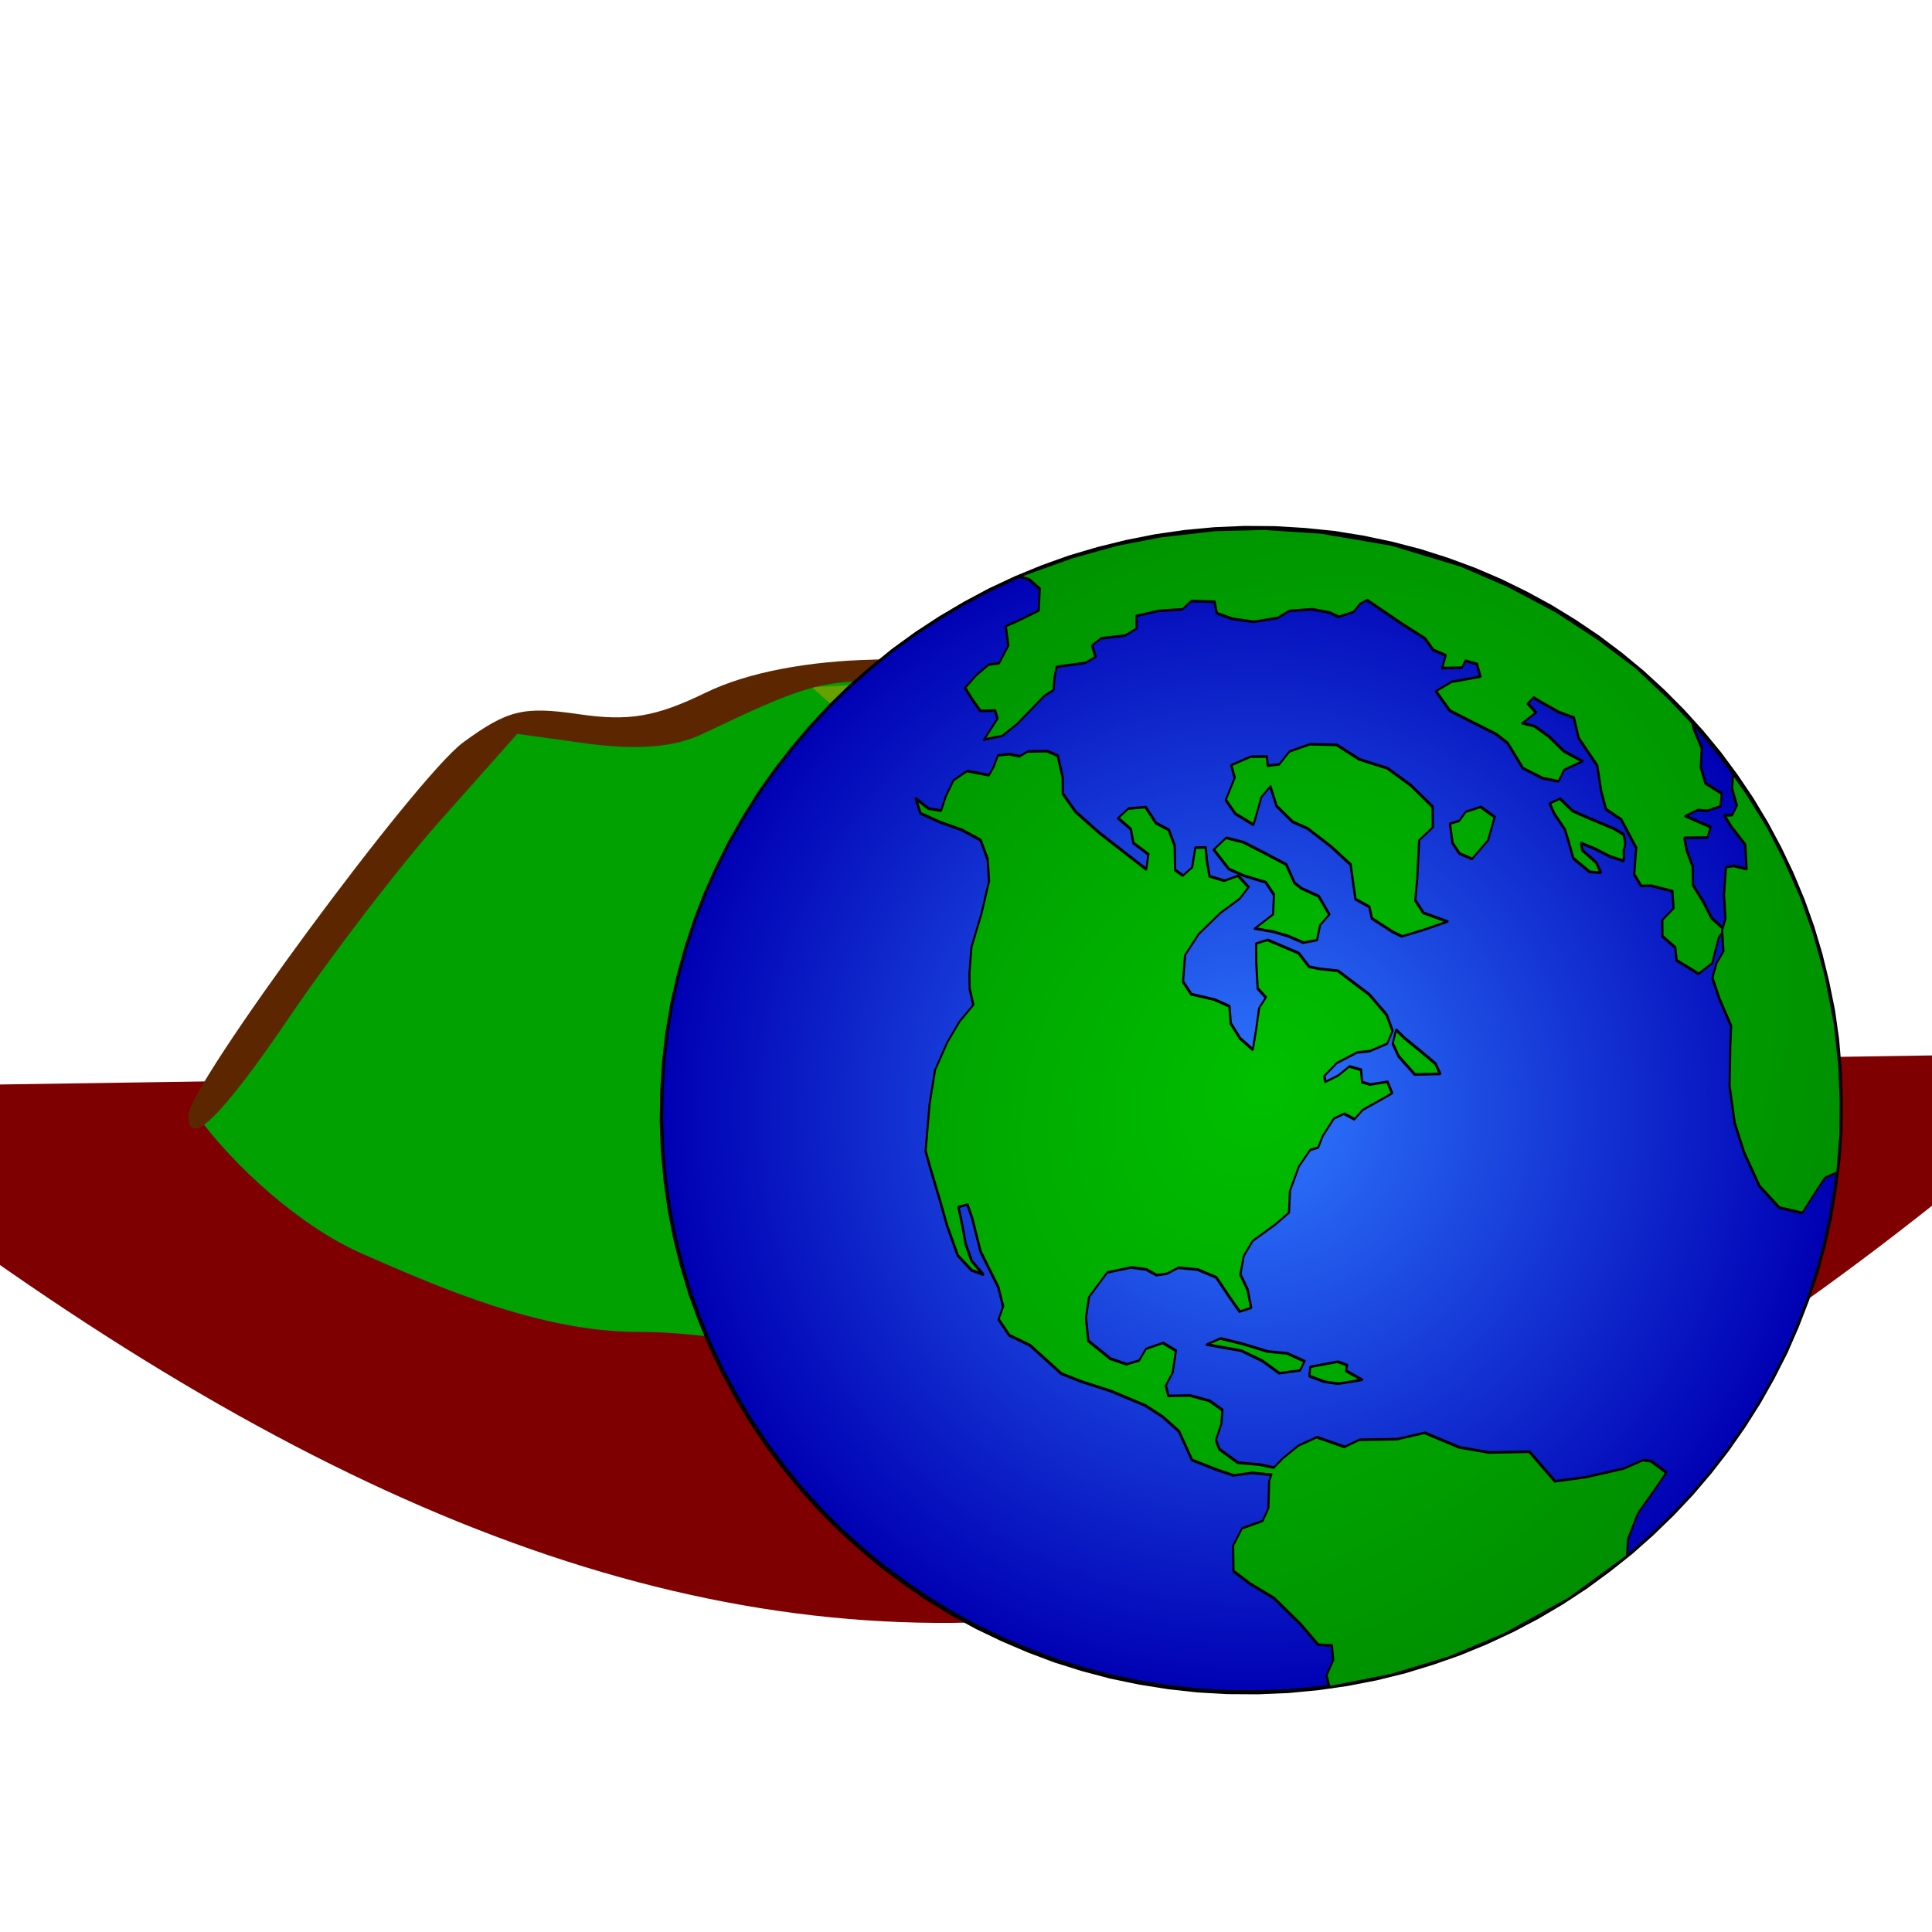 <?xml version="1.0"?><svg width="128" height="128" xmlns="http://www.w3.org/2000/svg" xmlns:xlink="http://www.w3.org/1999/xlink">
 <title>mountain track</title>
 <defs>
  <linearGradient id="linearGradient2057">
   <stop stop-color="#000000" offset="0" id="stop2059"/>
   <stop stop-color="#000000" stop-opacity="0" offset="1" id="stop2061"/>
  </linearGradient>
  <radialGradient xlink:href="#linearGradient2057" id="radialGradient2063" gradientTransform="scale(1.395,0.717)" cx="14.207" cy="222.044" fx="14.207" fy="222.044" r="8.252" gradientUnits="userSpaceOnUse"/>
  <radialGradient r="8.252" fy="222.044" fx="14.207" cy="222.044" cx="14.207" gradientTransform="scale(1.395,0.717)" gradientUnits="userSpaceOnUse" id="radialGradient1315" xlink:href="#linearGradient2057"/>
  <radialGradient r="8.252" fy="222.044" fx="14.207" cy="222.044" cx="14.207" gradientTransform="scale(1.395,0.717)" gradientUnits="userSpaceOnUse" id="radialGradient1319" xlink:href="#linearGradient2057"/>
  <radialGradient r="8.252" fy="222.044" fx="14.207" cy="222.044" cx="14.207" gradientTransform="scale(1.395,0.717)" gradientUnits="userSpaceOnUse" id="radialGradient1323" xlink:href="#linearGradient2057"/>
  <radialGradient r="8.252" fy="222.044" fx="14.207" cy="222.044" cx="14.207" gradientTransform="scale(1.395,0.717)" gradientUnits="userSpaceOnUse" id="radialGradient1327" xlink:href="#linearGradient2057"/>
  <radialGradient r="8.252" fy="222.044" fx="14.207" cy="222.044" cx="14.207" gradientTransform="scale(1.395,0.717)" gradientUnits="userSpaceOnUse" id="radialGradient1331" xlink:href="#linearGradient2057"/>
  <radialGradient r="8.252" fy="222.044" fx="14.207" cy="222.044" cx="14.207" gradientTransform="scale(1.395,0.717)" gradientUnits="userSpaceOnUse" id="radialGradient1335" xlink:href="#linearGradient2057"/>
  <radialGradient r="8.252" fy="222.044" fx="14.207" cy="222.044" cx="14.207" gradientTransform="scale(1.395,0.717)" gradientUnits="userSpaceOnUse" id="radialGradient1339" xlink:href="#linearGradient2057"/>
  <radialGradient r="8.252" fy="222.044" fx="14.207" cy="222.044" cx="14.207" gradientTransform="scale(1.395,0.717)" gradientUnits="userSpaceOnUse" id="radialGradient1343" xlink:href="#linearGradient2057"/>
  <radialGradient r="8.252" fy="222.044" fx="14.207" cy="222.044" cx="14.207" gradientTransform="scale(1.395,0.717)" gradientUnits="userSpaceOnUse" id="radialGradient1347" xlink:href="#linearGradient2057"/>
  <radialGradient r="8.252" fy="222.044" fx="14.207" cy="222.044" cx="14.207" gradientTransform="scale(1.395,0.717)" gradientUnits="userSpaceOnUse" id="radialGradient1351" xlink:href="#linearGradient2057"/>
  <radialGradient r="8.252" fy="222.044" fx="14.207" cy="222.044" cx="14.207" gradientTransform="scale(1.395,0.717)" gradientUnits="userSpaceOnUse" id="radialGradient1355" xlink:href="#linearGradient2057"/>
  <radialGradient r="8.252" fy="222.044" fx="14.207" cy="222.044" cx="14.207" gradientTransform="scale(1.395,0.717)" gradientUnits="userSpaceOnUse" id="radialGradient1359" xlink:href="#linearGradient2057"/>
  <radialGradient r="8.252" fy="222.044" fx="14.207" cy="222.044" cx="14.207" gradientTransform="scale(1.395,0.717)" gradientUnits="userSpaceOnUse" id="radialGradient1363" xlink:href="#linearGradient2057"/>
  <radialGradient r="8.252" fy="222.044" fx="14.207" cy="222.044" cx="14.207" gradientTransform="scale(1.395,0.717)" gradientUnits="userSpaceOnUse" id="radialGradient1367" xlink:href="#linearGradient2057"/>
  <radialGradient r="8.252" fy="222.044" fx="14.207" cy="222.044" cx="14.207" gradientTransform="scale(1.395,0.717)" gradientUnits="userSpaceOnUse" id="radialGradient1371" xlink:href="#linearGradient2057"/>
  <radialGradient r="8.252" fy="222.044" fx="14.207" cy="222.044" cx="14.207" gradientTransform="scale(1.395,0.717)" gradientUnits="userSpaceOnUse" id="radialGradient1375" xlink:href="#linearGradient2057"/>
  <symbol width="570" id="svg_156" height="512" xmlns:xlink="http://www.w3.org/1999/xlink">
   <defs>
    <linearGradient id="svg_151">
     <stop stop-color="#2f7aff" offset="0" id="svg_155"/>
     <stop stop-color="#0000b3" offset="1" id="svg_154"/>
    </linearGradient>
    <linearGradient id="svg_150">
     <stop stop-color="#00bf00" offset="0" id="svg_153"/>
     <stop stop-color="#007500" offset="1" id="svg_152"/>
    </linearGradient>
    <radialGradient xlink:href="#svg_150" r="188.619" id="svg_129" gradientUnits="userSpaceOnUse" gradientTransform="scale(0.894,1.119)" fy="298.377" fx="205.177" cy="297.112" cx="202.063"/>
    <radialGradient xlink:href="#svg_151" r="112.337" id="svg_149" gradientUnits="userSpaceOnUse" gradientTransform="scale(0.807,1.24)" fy="270.087" fx="221.614" cy="270.087" cx="221.614"/>
    <radialGradient xlink:href="#svg_150" r="188.619" id="svg_127" gradientUnits="userSpaceOnUse" gradientTransform="scale(0.894,1.119)" fy="298.377" fx="205.177" cy="297.112" cx="202.063"/>
    <radialGradient xlink:href="#svg_150" r="188.619" id="svg_147" gradientUnits="userSpaceOnUse" gradientTransform="scale(0.894,1.119)" fy="298.377" fx="205.177" cy="297.112" cx="202.063"/>
    <radialGradient xlink:href="#svg_150" r="188.619" id="svg_145" gradientUnits="userSpaceOnUse" gradientTransform="scale(0.894,1.119)" fy="298.377" fx="205.177" cy="297.112" cx="202.063"/>
    <radialGradient xlink:href="#svg_150" r="188.619" id="svg_143" gradientUnits="userSpaceOnUse" gradientTransform="scale(0.894,1.119)" fy="298.377" fx="205.177" cy="297.112" cx="202.063"/>
    <radialGradient xlink:href="#svg_150" r="188.619" id="svg_141" gradientUnits="userSpaceOnUse" gradientTransform="scale(0.894,1.119)" fy="298.377" fx="205.177" cy="297.112" cx="202.063"/>
    <radialGradient xlink:href="#svg_150" r="188.619" id="svg_139" gradientUnits="userSpaceOnUse" gradientTransform="scale(0.894,1.119)" fy="298.377" fx="205.177" cy="297.112" cx="202.063"/>
    <radialGradient xlink:href="#svg_150" r="188.619" id="svg_137" gradientUnits="userSpaceOnUse" gradientTransform="scale(0.894,1.119)" fy="298.377" fx="205.177" cy="297.112" cx="202.063"/>
    <radialGradient xlink:href="#svg_150" r="188.619" id="svg_135" gradientUnits="userSpaceOnUse" gradientTransform="scale(0.894,1.119)" fy="298.377" fx="205.177" cy="297.112" cx="202.063"/>
    <radialGradient xlink:href="#svg_150" r="188.619" id="svg_133" gradientUnits="userSpaceOnUse" gradientTransform="scale(0.894,1.119)" fy="298.377" fx="205.177" cy="297.112" cx="202.063"/>
    <radialGradient xlink:href="#svg_150" r="188.619" id="svg_131" gradientUnits="userSpaceOnUse" gradientTransform="scale(0.894,1.119)" fy="298.377" fx="205.177" cy="297.112" cx="202.063"/>
   </defs>
   <desc>wmf2svg</desc>
   <polyline fill="url(#svg_149)" stroke="#000000" stroke-width="0.688" stroke-linecap="round" stroke-linejoin="round" stroke-miterlimit="4" transform="matrix(0.76,-1.22,0.793,0.494,-124.12,298.679)" points="103.191,409.292   100.731,403.134 98.525,396.927 96.544,390.574 94.786,384.171   93.22,377.622 91.91,371.073 90.791,364.426 89.928,357.779   89.257,351.084 88.777,344.388 88.522,337.692 88.49,330.948   88.682,324.301 89.033,317.605 89.64,311.007 90.407,304.458   91.398,298.007 92.581,291.604 93.987,285.3 95.553,279.093   97.343,272.984 99.324,267.07 101.466,261.254 103.831,255.585   106.387,250.111 109.104,244.784 112.012,239.701 115.113,234.764   118.404,230.073 121.856,225.625 125.5,221.373 129.303,217.414   133.266,213.749 137.261,210.425 141.352,207.444 145.507,204.805   149.725,202.557 153.976,200.602 158.259,198.989 162.573,197.718   166.92,196.79 171.266,196.154 175.645,195.91 179.991,195.91   184.338,196.301 188.653,196.985 192.967,197.963 197.218,199.233   201.469,200.846 205.623,202.801 209.746,205 213.805,207.542   217.768,210.376 221.667,213.504 225.471,216.877 229.178,220.591   232.789,224.599 236.273,228.851 239.629,233.445 242.857,238.283   245.957,243.366 248.929,248.791 251.71,254.412 254.363,260.374   256.792,266.483 258.997,272.739 261.01,279.044 262.768,285.495   264.302,291.995 265.644,298.593 266.731,305.191 267.626,311.838   268.297,318.534 268.745,325.278 269,331.974 269.032,338.67   268.872,345.365 268.489,352.012 267.914,358.61 267.115,365.159   266.124,371.659 264.941,378.062 263.567,384.367 261.969,390.574   260.211,396.634 258.23,402.596 256.056,408.412 253.723,414.033   251.167,419.556 248.45,424.834 245.51,429.966 242.409,434.853   239.15,439.594 235.698,444.041 232.054,448.244 228.219,452.252   224.288,455.918 220.261,459.241 216.17,462.173 212.015,464.813   207.829,467.11 203.578,469.065 199.263,470.629 194.949,471.899   190.634,472.877 186.256,473.463 181.909,473.756 177.562,473.708   173.216,473.365 168.869,472.681 164.587,471.704 160.304,470.384   156.085,468.771 151.899,466.865 147.808,464.617 143.749,462.125   139.754,459.29 135.855,456.162 132.051,452.741 128.344,449.026   124.765,445.068 121.281,440.767 117.893,436.221 114.665,431.383   111.565,426.251 108.625,420.875 105.812,415.206 103.191,409.292 " id="svg_148"/>
   <g fill="url(#svg_127)" fill-rule="evenodd" transform="matrix(1.42,0,0,1.42,15.322,-182.215)" id="svg_126">
    <polyline fill="url(#svg_147)" stroke="#000000" stroke-width="0.445" stroke-linecap="round" stroke-linejoin="round" transform="matrix(0.536,-0.859,0.558,0.348,-98.209,338.694)" points="132.818,384.611   131.828,384.953 128.184,388.228 126.075,388.667 123.422,385.442   120.418,385.833 117.126,389.107 116.838,393.897 116.902,400.641   115.656,409.292 114.409,415.352 115.432,418.236 113.578,420.386   111.054,420.924 109.903,422.732 109.871,423.172 116.295,433.729   123.262,443.162 130.837,451.421 140.904,460.072 151.195,466.425   153.529,464.47 157.683,463.249 162.509,463.688 165.322,463.835   165.577,459.388 165.066,457.628 162.381,454.793 158.163,448.244   155.095,442.526 156.884,433.68 153.497,425.665 151.739,419.018   150.812,410.221 147.744,405.48 144.58,397.953 142.438,395.852   141.448,389.058 138.859,386.419 135.887,384.855 133.969,384.22   133.202,380.994 131.668,376.351 131.924,370.926 132.85,369.069   135.407,368.141 137.293,366.625 137.453,362.911 136.558,358.317   134.736,353.967 135.887,352.159 138.124,351.914 141.256,349.813   141.224,346.245 139.051,343.557 136.973,343.655 135.471,341.602   134.864,337.643 135.407,330.948 138.22,327.575 141.192,325.572   145.89,326.158 148.511,330.361 149.47,333.636 149.566,336.422   150.588,338.328 152.314,339.892 153.656,344.046 154.136,348.738   152.666,353.772 151.579,357.73 152.985,359.588 155.095,356.557   156.469,353.234 159.154,351.572 161.87,351.475 165.865,353.967   168.518,355.238 171.458,352.696 175.389,351.426 178.457,351.621   179.416,352.941 181.302,352.403 184.498,352.452 185.968,353.918   186.096,356.704 187.95,357.144 190.602,359.392 192.552,361.005   193.67,358.61 191.913,355.482 191.561,353.576 193.095,351.768   192.584,349.031 190.442,347.907 188.621,346.147 189.26,345.17   191.977,346.05 195.045,348.835 196.259,351.23 198.624,353.772   200.734,353.283 202.364,350.057 203.61,343.997 204.153,334.711   202.907,330.752 202.332,328.406 203.258,324.594 202.459,316.677   201.053,314.819 198.496,317.312 195.3,320.782 194.789,323.568   192.871,323.519 189.739,325.669 186.895,327.478 187.342,323.47   188.525,319.756 190.666,317.312 190.315,313.451 189.132,308.124   190.091,304.898 193.734,301.966 197.601,302.063 202.108,303.774   205.56,305.876 207.797,306.218 208.436,302.699 206.678,300.548   206.039,296.981 207.797,294.586 209.491,292.582 208.628,290.529   205.783,292.386 203.962,291.556 204.057,289.259 207.189,286.131   208.787,282.954 208.628,279.533 209.874,275.427 208.276,272.153   206.199,271.273 205.783,275.232 204.185,277.48 203.93,281.927   201.788,283.394 202.715,269.514 203.546,261.938 204.888,257.051   206.998,254.998 209.427,251.284 209.171,248.596 207.541,244.735   206.263,243.708 205.687,241.362 204.601,239.212 202.715,239.798   201.277,239.896 200.03,234.96 197.697,233.396 194.917,233.885   192.744,234.716 191.977,231.93 192.264,228.069 190.698,230.903   191.146,235.986 191.913,241.362 192.104,246.347 190.155,250.208   187.406,253.239 182.548,255.78 177.339,257.979 173.695,260.912   171.746,262.867 169.956,265.604 166.696,264.919 162.925,265.066   158.291,266.092 153.465,269.22 146.945,274.352 145.091,277.48   141.671,283.443 138.955,288.037 135.919,293.95 135.12,298.593   135.503,301.477 136.334,297.42 138.092,294.048 140.361,290.871   142.311,287.988 143.365,289.503 141.959,292.191 138.284,298.056   135.088,306.071 132.946,309.492 130.901,310.176 129.686,314.331   130.07,319.756 128.919,329.628 129.495,334.516 130.677,341.798   131.604,350.546 131.54,355.482 130.965,360.565 128.28,366.772   129.047,373.126 129.654,377.084 131.476,380.457 132.818,384.611 " id="svg_146"/>
    <polyline fill="url(#svg_145)" stroke="#000000" stroke-width="0.445" stroke-linecap="round" stroke-linejoin="round" transform="matrix(0.536,-0.859,0.558,0.348,-98.209,338.694)" points="144.58,355.238   146.497,357.242 147.584,362.325 148.639,368.385 149.981,372.539   150.365,377.036 148.798,377.28 146.753,373.468 146.977,368.434   146.593,362.96 144.58,355.238 " id="svg_144"/>
    <polyline fill="url(#svg_143)" stroke="#000000" stroke-width="0.445" stroke-linecap="round" stroke-linejoin="round" transform="matrix(0.536,-0.859,0.558,0.348,-98.209,338.694)" points="150.109,378.893   148.83,379.87 149.31,383.585 150.173,386.615 152.634,390.965   152.506,386.566 153.337,386.077 153.017,383.78 150.109,378.893 " id="svg_142"/>
    <polyline fill="url(#svg_141)" stroke="#000000" stroke-width="0.445" stroke-linecap="round" stroke-linejoin="round" transform="matrix(0.536,-0.859,0.558,0.348,-98.209,338.694)" points="201.181,353.821   200.797,356.46 200.414,361.054 199.967,365.99 199.008,368.238   196.866,363.204 197.921,357.682 199.104,354.896 201.181,353.821 " id="svg_140"/>
    <polyline fill="url(#svg_139)" stroke="#000000" stroke-width="0.445" stroke-linecap="round" stroke-linejoin="round" transform="matrix(0.536,-0.859,0.558,0.348,-98.209,338.694)" points="204.633,320.342   203.993,316.774 202.907,312.669 206.231,314.575 208.883,312.278   209.842,309.052 208.915,303.823 208.564,299.962 209.874,294.488   212.431,295.514 213.262,299.571 213.581,305.387 213.837,310.958   212.111,314.917 211.952,317.019 212.335,321.466 210.801,325.914   208.692,325.376 206.454,326.647 205.016,324.203 204.633,320.342 " id="svg_138"/>
    <polyline fill="url(#svg_137)" stroke="#000000" stroke-width="0.445" stroke-linecap="round" stroke-linejoin="round" transform="matrix(0.536,-0.859,0.558,0.348,-98.209,338.694)" points="213.773,334.955   213.709,340.82 213.869,343.264 216.362,346.636 219.526,350.595   218.695,344.632 219.686,341.407 222.722,339.061 227.836,334.662   230.648,335.786 233.333,333.147 234.356,326.011 234.675,319.218   233.557,312.522 233.588,306.071 231.511,300.646 228.89,297.42   226.366,296.981 225.247,294.83 226.366,293.462 225.023,290.236   222.339,287.401 220.964,289.698 217.353,290.676 216.33,294.292   216.362,299.375 220.645,297.469 222.754,297.958 220.709,301.624   219.942,306.853 220.293,310.714 219.846,317.654 219.079,323.91   214.956,329.237 215.084,333 213.773,334.955 " id="svg_136"/>
    <polyline fill="url(#svg_135)" stroke="#000000" stroke-width="0.445" stroke-linecap="round" stroke-linejoin="round" transform="matrix(0.536,-0.859,0.558,0.348,-98.209,338.694)" points="232.534,338.767   230.201,341.749 229.402,344.437 229.721,347.662 233.461,348.542   237.04,346.929 237.232,342.873 235.378,340.478 233.62,340.283   232.534,338.767 " id="svg_134"/>
    <polyline fill="url(#svg_133)" stroke="#000000" stroke-width="0.445" stroke-linecap="round" stroke-linejoin="round" transform="matrix(0.536,-0.859,0.558,0.348,-98.209,338.694)" points="264.877,375.814   262.992,379.919 260.371,382.167 258.645,385.149 258.645,389.694   256.887,391.062 255.162,388.912 254.522,386.957 252.733,385.197   253.34,391.698 251.71,392.333 249.792,387.739 248.322,389.84   246.724,393.017 244.327,395.412 242.953,399.664 241.515,403.33   241.067,407.337 239.565,407.191 238.319,407.777 235.666,409.097   233.173,407.679 233.141,401.57 234.707,399.713 235.123,395.705   237.232,393.653 239.693,394.435 241.834,392.04 240.843,387.152   239.98,385.1 240.907,382.265 244.551,379.333 247.044,372.686   247.14,368.385 249.121,365.11 252.125,361.152 254.203,353.967   256.504,350.399 255.992,346.685 255.865,342.335 255.833,339.745   254.586,339.354 254.075,342.14 251.582,340.722 252.189,343.655   251.997,347.76 251.294,352.648 251.486,357.633 248.897,354.994   246.916,355.336 246.021,351.67 245.733,346.49 247.779,340.234   248.002,336.764 247.587,329.775 247.299,324.545 248.706,319.316   251.23,321.32 254.235,326.451 255.609,324.154 255.098,321.417   253.915,321.613 252.253,317.703 254.203,316.774 253.883,313.549   254.714,310.47 254.746,303.969 255.002,293.999 253.947,293.071   252.349,292.777 250.495,290.383 250.304,287.939 249.313,284.078   247.235,279.679 245.382,278.262 242.921,273.912 241.547,269.123   241.035,265.408 242.346,263.502 240.556,258.761 238.734,257.979   236.561,253.336 234.132,249.573 232.502,251.186 230.648,249.769   228.315,245.272 226.653,244.344 225.439,246.494 223.809,245.175   220.964,239.896 219.43,240.776 217.672,242.193 216.17,241.069   212.719,239.945 210.258,239.114 207.509,237.648 205.528,234.422   206.806,234.471 209.363,234.52 210.226,233.005 208.979,230.073   209.81,226.994 210.737,224.11 213.326,224.794 215.723,225.967   216.746,227.873 219.782,227.531 222.115,224.55 224.032,226.554   226.845,229.242 229.785,226.7 230.137,223.426 229.721,220.933   236.593,229.291 241.898,236.768 246.564,244.49 251.838,254.705   255.961,264.333 260.115,276.258 264.302,291.995 267.21,308.515   268.393,320.538 269,333.538 268.84,345.17 268.201,356.557   266.795,367.359 265.517,374.934 264.877,375.814 " id="svg_132"/>
    <polyline fill="url(#svg_131)" stroke="#000000" stroke-width="0.445" stroke-linecap="round" stroke-linejoin="round" transform="matrix(0.536,-0.859,0.558,0.348,-98.209,338.694)" points="244.775,357.779   243.304,356.313 242.346,358.512 241.131,362.667 239.917,364.817   238.063,367.945 237.615,372.93 238.414,375.325 239.373,373.126   239.853,368.727 240.684,367.603 241.067,371.122 241.291,375.129   241.834,378.453 243.336,376.987 243.528,376.938 243.72,376.889   243.912,376.791 244.071,376.645 244.391,376.351 244.679,376.009   244.934,375.618 245.126,375.325 245.222,375.129 245.286,375.032   245.254,372.49 244.487,365.159 244.199,361.885 244.775,357.779 " id="svg_130"/>
    <polyline fill="url(#svg_129)" stroke="#000000" stroke-width="0.445" stroke-linecap="round" stroke-linejoin="round" transform="matrix(0.536,-0.859,0.558,0.348,-98.209,338.694)" points="262.193,389.449   260.115,391.16 258.262,394.288 256.664,394.532 255.992,392.968   255.066,395.803 253.851,400.886 250.783,404.209 250.176,401.277   249.345,399.811 245.574,402.89 242.537,406.213 240.748,406.995   238.127,409.879 236.049,409.976 233.748,411.003 231.607,415.01   228.986,420.826 226.334,423.123 220.996,428.06 216.618,433.68   213.486,439.349 210.385,446.583 209.171,453.278 210.354,458.606   214.221,458.654 216.777,458.752 218.535,460.561 223.649,456.504   228.187,452.252 232.694,447.511 237.775,441.402 243.4,433.387   247.907,425.811 251.678,418.529 255.162,410.612 258.07,403.134   260.691,394.923 262.193,389.449 " id="svg_128"/>
   </g>
  </symbol>
 </defs>
 <g>
  <title>Layer 1</title>
  <path transform="rotate(2.255 61.584 87.588)" id="svg_73" d="m-16.08,75.13l155.328,-8.458c-54.237,52.462 -94.94,53.442 -155.328,8.458z" stroke-linecap="null" stroke-linejoin="null" stroke-dasharray="null" stroke-width="null" stroke="null" fill="#7f0000"/>
  <g id="layer1"/>
  <g id="g1981" transform="matrix(3.17 0 0 3.501 -711.045 -91.662)">
   <path id="svg_2" fill="#00a100" fill-rule="evenodd" stroke-width="1px" d="m228.399,47.261c0.273,-0.581 1.176,-1.788 1.814,-2.639c0.674,-0.899 1.477,-1.584 2.144,-2.474c0.606,-0.808 1.582,-1.434 2.309,-1.979c0.611,-0.459 1.662,-0.368 2.474,-0.165c1.088,0.272 2.335,-0.419 3.299,-0.66c1.232,-0.308 2.3,-0.495 3.629,-0.495c1.202,0 2.611,0.694 3.794,0.99c1.365,0.341 1.924,1.03 3.238,1.687c1.045,0.523 1.866,0.89 2.847,1.381c1.462,0.731 3.05,1.491 4.576,2.102c1.017,0.407 0.45,0.615 1.16,1.325c1.476,1.476 1.01,2.413 -0.274,2.413c-2.461,0 -6.262,1.923 -8.742,2.474c-0.865,0.192 -1.759,0.22 -2.639,0.33c-1.979,0.247 -4.103,0.165 -6.103,0.165c-1.523,0 -2.754,-0.33 -4.288,-0.33c-2.009,0 -4.108,-0.819 -5.773,-1.484c-1.285,-0.514 -2.665,-1.64 -3.464,-2.639z"/>
   <path id="svg_3" fill="#66a100" fill-rule="evenodd" stroke-width="1px" d="m241.264,39.179c1.585,1.311 3.271,2.281 4.618,3.629c1.372,1.372 2.686,2.717 3.629,4.288c0.62,1.033 0.767,2.187 0.99,3.299c0.252,1.262 1.915,0.387 2.804,0.165c1.645,-0.411 3.259,-0.938 4.783,-1.32c1.236,-0.309 2.232,-0.121 2.514,-1.251c0.155,-0.924 -0.708,-1.978 -1.95,-2.474c-1.073,-0.919 -1.819,-1.884 -3.019,-2.184c-1.037,-0.259 -2.181,-0.774 -3.215,-0.981c-1.565,-0.313 -2.313,-1.864 -3.897,-2.181c-1.262,-0.252 -2.578,-0.582 -3.794,-0.825c-0.275,-0.055 -0.55,-0.11 -0.825,-0.165c-0.79,-0.158 -1.85,0 -2.639,0z"/>
   <path id="svg_4" fill="#5c2700" d="m242.552,38.665c-1.323,0.026 -2.608,0.231 -3.5,0.625c-1.043,0.46 -1.612,0.545 -2.656,0.406c-1.149,-0.152 -1.484,-0.079 -2.406,0.531c-0.987,0.653 -5.75,6.508 -5.75,7.062c0,0.652 0.693,0.035 2.125,-1.875c0.866,-1.155 2.278,-2.826 3.156,-3.719l1.594,-1.625l1.5,0.188c1.016,0.119 1.784,0.068 2.375,-0.188c2.058,-0.889 2.438,-1.001 3.656,-1c0.706,0.001 1.774,0.121 2.375,0.281c1.425,0.379 5.63,2.123 6.156,2.562c0.532,0.445 2.647,1.5 3,1.5c0.151,0 0.934,0.257 1.75,0.562c1.376,0.515 2.621,1.482 3.781,2.938c0.5,0.627 1.031,0.816 1.031,0.344c0,-0.154 -0.507,-0.829 -1.125,-1.5c-1.162,-1.261 -2.294,-1.914 -4.875,-2.75c-0.826,-0.268 -1.811,-0.708 -2.187,-0.969c-1.108,-0.768 -4.471,-2.325 -6.188,-2.875c-1.107,-0.355 -2.489,-0.526 -3.812,-0.5z"/>
  </g>
  <use x="0" y="0" transform="matrix(0.299 0 0 0.299 0 0)" xlink:href="#svg_156" id="svg_157"/>
 </g>
</svg>
